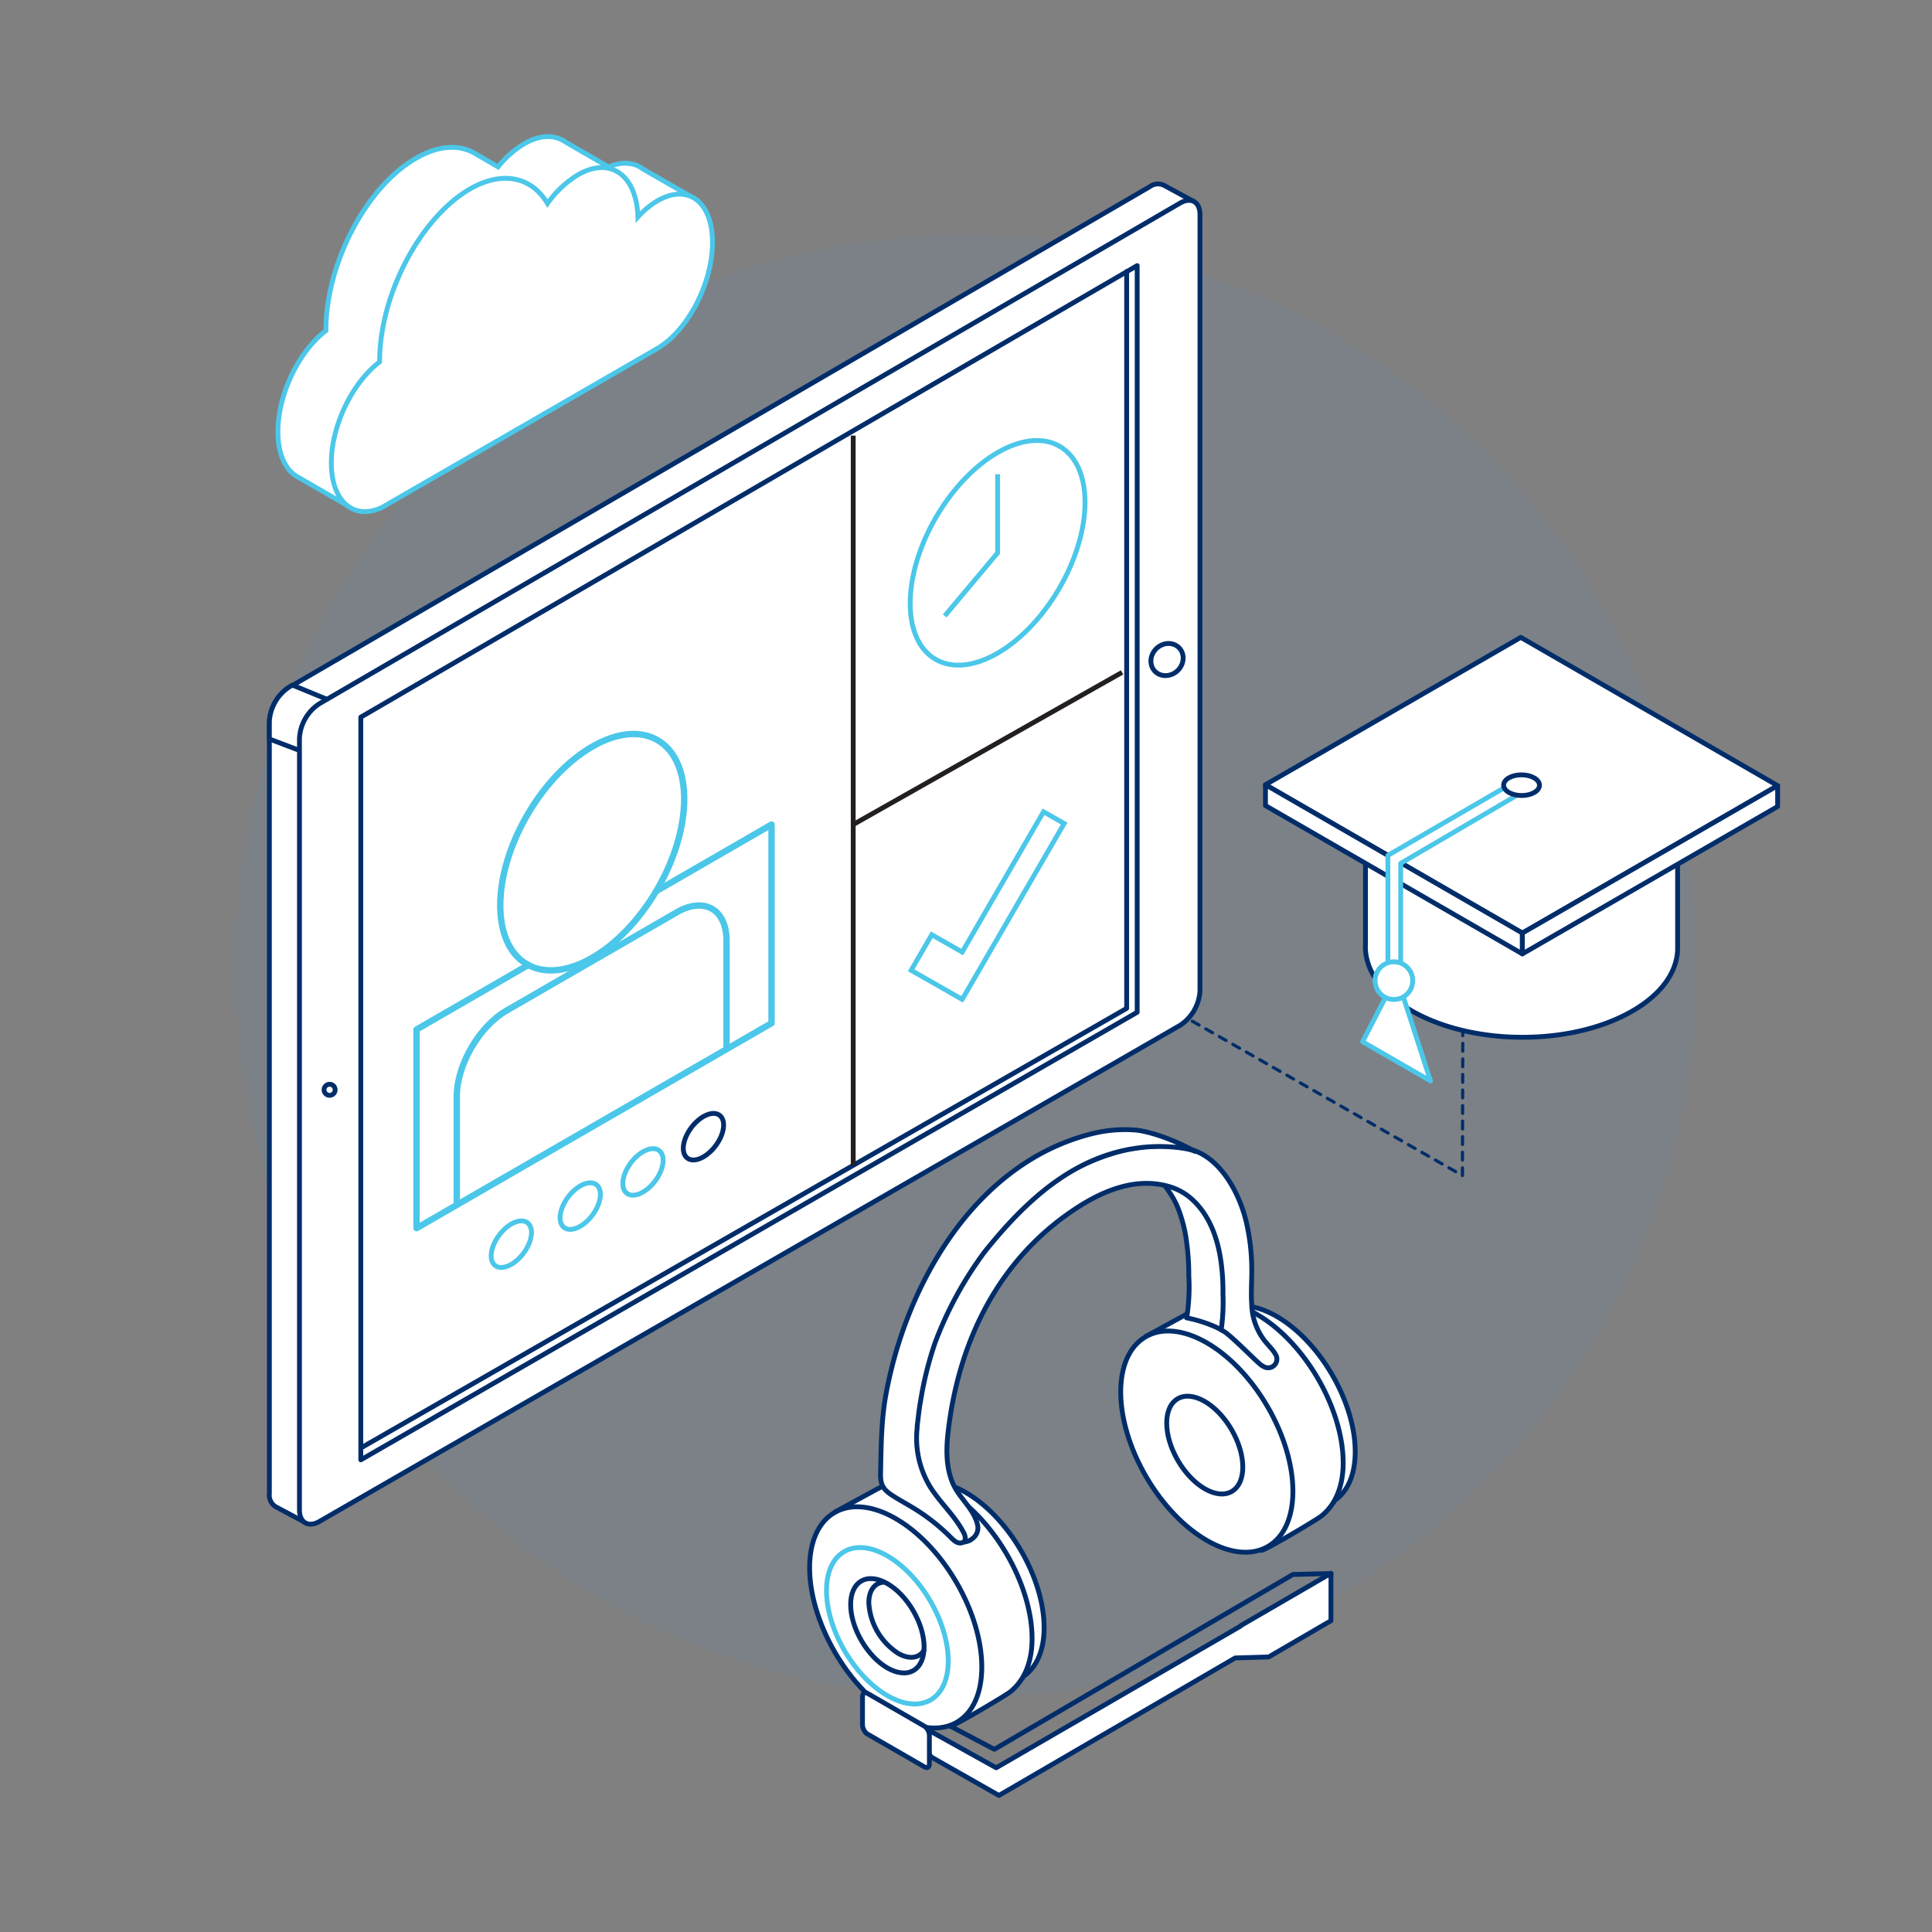 <svg id="Layer_1" data-name="Layer 1" xmlns="http://www.w3.org/2000/svg" viewBox="0 0 400 400"><rect x="0" y="0" width="400" height="400" fill="#808080" stroke="none"/><defs><style>.cls-1{fill:#2195f2;opacity:0.05;}.cls-10,.cls-11,.cls-2,.cls-9{fill:#fff;}.cls-2,.cls-5,.cls-8{stroke:#002d6a;}.cls-11,.cls-2,.cls-3,.cls-4,.cls-5,.cls-6,.cls-8,.cls-9{stroke-linecap:round;stroke-linejoin:round;}.cls-3,.cls-4,.cls-5,.cls-6,.cls-7,.cls-8{fill:none;}.cls-3{stroke:#fff;}.cls-10,.cls-11,.cls-4,.cls-6{stroke:#4bc7e9;}.cls-6{stroke-width:1.32px;}.cls-7{stroke:#231f20;}.cls-10,.cls-7{stroke-miterlimit:10;}.cls-8{stroke-width:0.66px;stroke-dasharray:1.61;}.cls-9{stroke:#4ac7e9;}</style></defs><circle class="cls-1" cx="200" cy="200" r="151.33"/><path class="cls-2" d="M247.32,41.81l-6.27-3.41a2.84,2.84,0,0,0-3,.25L59.89,142.3a9.15,9.15,0,0,0-4.12,7.14V309.23A2.84,2.84,0,0,0,57,311.91v0l6.45,3.45-.37-5.62,175-100.88a9.1,9.1,0,0,0,4.12-7.13V45Z"/><path class="cls-2" d="M68.24,152v-7l-7.69-3.16-.66.39a9.15,9.15,0,0,0-4.12,7.14V153L62,155.37Z"/><path class="cls-2" d="M66.14,315,244.32,212.28a9.13,9.13,0,0,0,4.12-7.13V44.41c0-2.62-1.85-3.68-4.12-2.36L66.13,145.69A9.14,9.14,0,0,0,62,152.84V312.62C62,315.25,63.87,316.31,66.14,315Z"/><polygon class="cls-2" points="74.7 148.48 74.7 302.25 235.44 209.58 235.44 54.99 74.7 148.48"/><circle class="cls-2" cx="68.24" cy="225.63" r="1.15"/><ellipse class="cls-2" cx="241.62" cy="136.53" rx="3.49" ry="3.17" transform="translate(-27.47 204.45) rotate(-43.63)"/><line class="cls-3" x1="209.9" y1="137.83" x2="224.7" y2="129.16"/><ellipse class="cls-4" cx="105.87" cy="257.59" rx="5.55" ry="3.14" transform="translate(-163.63 187.36) rotate(-53.05)"/><ellipse class="cls-4" cx="120.13" cy="249.71" rx="5.55" ry="3.14" transform="translate(-151.64 195.61) rotate(-53.05)"/><ellipse class="cls-4" cx="133.12" cy="242.63" rx="5.55" ry="3.14" transform="translate(-140.8 203.17) rotate(-53.05)"/><ellipse class="cls-5" cx="145.64" cy="235.33" rx="5.55" ry="3.14" transform="translate(-129.97 210.27) rotate(-53.05)"/><line class="cls-2" x1="233.26" y1="56.22" x2="233.26" y2="208.39"/><line class="cls-2" x1="74.71" y1="299.79" x2="233.26" y2="208.77"/><polyline class="cls-6" points="135.87 184.5 159.74 170.71 159.74 211.84 86.24 254.28 86.24 213.15 109.38 199.79"/><ellipse class="cls-6" cx="122.62" cy="176.44" rx="26.85" ry="15.5" transform="translate(-91.59 193.25) rotate(-59.69)"/><path class="cls-6" d="M94.57,249.47V227c0-6.5,4.63-14.49,10.29-17.76l35.26-20.36c5.67-3.27,10.3-.63,10.3,5.87v22.43"/><line class="cls-7" x1="176.65" y1="241.27" x2="176.65" y2="90.19"/><line class="cls-7" x1="176.65" y1="170.71" x2="232.31" y2="139.21"/><polyline class="cls-8" points="302.86 212.8 302.78 243.38 246.48 211.21"/><path class="cls-2" d="M216.17,337c0-10.27-7.26-22.8-16.22-28-5-2.88-9.47-2.87-12.44-.5L179,313.12l5.13,9.52a37.92,37.92,0,0,0,10.51,19.5l6.08,11.27,11-6v-.22C214.5,345.39,216.17,341.88,216.17,337Z"/><path class="cls-2" d="M213.68,339.28c0-11.29-8-25.06-17.83-30.74a15.63,15.63,0,0,0-7.55-2.32c-2.67,0-5.1,1.21-7.39,2.45l-8.07,4.4,5.64,10.46A41.71,41.71,0,0,0,190,345l6.68,12.39c.22.37,11.45-6.3,12.44-7.08C212.5,347.62,213.68,343.41,213.68,339.28Z"/><ellipse class="cls-2" cx="185.45" cy="334.86" rx="14.51" ry="25.13" transform="translate(-143.65 139.37) rotate(-30.31)"/><ellipse class="cls-9" cx="183.72" cy="336.6" rx="10.26" ry="17.77" transform="translate(-144.76 138.73) rotate(-30.31)"/><ellipse class="cls-2" cx="183.72" cy="336.6" rx="6.19" ry="10.72" transform="translate(-144.76 138.73) rotate(-30.31)"/><path class="cls-5" d="M191.26,341.74c-1,1.57-3,1.89-5.32.56a13.34,13.34,0,0,1-6.06-10.45c0-2.62,1.26-4.17,3.12-4.28"/><path class="cls-2" d="M280.58,300.57c0-10.28-7.26-22.8-16.22-28-5-2.89-9.47-2.87-12.44-.51l-8.49,4.64,5.13,9.51a37.85,37.85,0,0,0,10.51,19.5L265.15,317l11-6v-.23C278.91,309,280.58,305.49,280.58,300.57Z"/><path class="cls-2" d="M278.09,302.89c0-11.3-8-25.06-17.83-30.74a15.63,15.63,0,0,0-7.55-2.32c-2.67,0-5.1,1.21-7.39,2.45l-8.07,4.4,5.64,10.46a41.64,41.64,0,0,0,11.56,21.43l6.68,12.4c.22.37,11.45-6.3,12.44-7.09C276.91,311.23,278.09,307,278.09,302.89Z"/><ellipse class="cls-2" cx="249.86" cy="298.47" rx="14.51" ry="25.13" transform="translate(-116.48 166.9) rotate(-30.31)"/><ellipse class="cls-2" cx="249.43" cy="299.19" rx="6.41" ry="11.11" transform="translate(-116.9 166.78) rotate(-30.31)"/><path class="cls-2" d="M252.91,275.32s-.42-.18-1-.48a28.67,28.67,0,0,0-6.25-2s0-.12.08-.35a39.35,39.35,0,0,0,.39-8.27,51.21,51.21,0,0,0-.45-7,28.71,28.71,0,0,0-1.72-6.9,16.39,16.39,0,0,0-1.52-3c-.27-.41-1.52-2.45-2.07-2.42a11.34,11.34,0,0,1,7.91,3.2C255.57,254.93,253.88,266.43,252.91,275.32Z"/><path class="cls-2" d="M188.86,311.21a7,7,0,0,0,0-2.31c0-.57-.07-1.16-.11-1.62s-.05-.81-.05-.9c0-.53,0-1.05,0-1.57s0-1,0-1.56.05-1,.08-1.55c.16-2.58.41-5.16.76-7.72,3.15-23.11,17.6-48.34,41.43-55.36a31.49,31.49,0,0,1,14.69-.84c6.88,1.28,11,9.31,12.4,15.34a44.13,44.13,0,0,1,1.09,8.64c.09,2.74-.19,5.49,0,8.23a12.89,12.89,0,0,0,2.46,7.31c.82,1.15,2.08,2.18,2.65,3.46a1.81,1.81,0,0,1-2.32,2.32,3.9,3.9,0,0,1-.67-.35,5.92,5.92,0,0,1-.65-.52c-1.34-1.21-2.6-2.5-3.93-3.73l-.61-.57-.65-.6-.67-.6-.65-.54a6.62,6.62,0,0,0-.65-.47,4.63,4.63,0,0,0-.65-.36s0-.07.05-.2a40.29,40.29,0,0,0,.34-7.21,44.33,44.33,0,0,0-.42-6.81c-.62-4.36-2.09-8.76-5.15-12-.15-.16-.31-.32-.47-.47a11.91,11.91,0,0,0-4.95-2.94c-6.59-2-13.2.51-18.82,4.08-16.65,10.6-24.94,28-27.09,46.64-.41,3.55-.47,7.25.94,10.61,1.32,3.16,4.44,5.32,5.18,8.78a2.75,2.75,0,0,1-1.11,2.75,3.74,3.74,0,0,1-.61.39,3.21,3.21,0,0,1-.72.24,2.47,2.47,0,0,1-.82.05,2.91,2.91,0,0,1-.87-.24,4,4,0,0,1-1.58-1.55c-.21-.45-.4-.91-.58-1.38s-.36-.92-.54-1.34a8.87,8.87,0,0,0-1.09-2,5.49,5.49,0,0,0-1.06-1,5,5,0,0,0-.91-.53,5.39,5.39,0,0,0-1.41-.33A11.75,11.75,0,0,0,188.86,311.21Z"/><path class="cls-2" d="M235.47,234a27.87,27.87,0,0,0-9.72.81c-23.84,6.14-38,30.81-42.26,53.54-1.07,5.66-1.05,11.05-1.18,16.76-.07,2.86,1,3.64,3.32,5.06,1.21.74,2.47,1.42,3.68,2.17a41,41,0,0,1,7.57,6,7.87,7.87,0,0,0,.81.72,1.68,1.68,0,0,0,.52.29,1.51,1.51,0,0,0,1,.05.93.93,0,0,0,.35-.21.83.83,0,0,0,.22-.33,1.23,1.23,0,0,0,.07-.44,2.49,2.49,0,0,0-.09-.51,3.24,3.24,0,0,0-.23-.57c-1.81-3.49-4.82-6.14-6.91-9.44a19.39,19.39,0,0,1-2.74-12.18c0-.64.12-1.28.19-1.91.14-1.25.29-2.49.52-3.71a72.89,72.89,0,0,1,3-12.08,76.48,76.48,0,0,1,10.29-18.87c8.3-10.33,18.14-19.62,31.54-21.45a32.09,32.09,0,0,1,7-.24c.66,0,3.92.33,5,.93C240.42,234.54,235.47,234,235.47,234Z"/><path class="cls-2" d="M256.89,336.57v.07L206.25,366l-13.86-7.71c-3.61.15.43,5.49.43,5.49l14,7.95,48.91-28.47v0l6.93-.2,12.9-7.51v-9.82Z"/><path class="cls-2" d="M191.42,365.83,179.57,359a2.44,2.44,0,0,1-1-1.94v-5.72c0-.75.46-1.09,1-.77l11.85,6.84a2.46,2.46,0,0,1,1,2v5.72C192.44,365.81,192,366.16,191.42,365.83Z"/><polyline class="cls-5" points="275.57 325.78 267.68 325.98 205.87 362.18 196.72 357.36"/><path class="cls-10" d="M143.89,41.18,133.13,35a6.14,6.14,0,0,0-1.36-.78h0a7.17,7.17,0,0,0-5.7.38l-8.9-5.14a6.28,6.28,0,0,0-1.09-.63h0c-2.09-.93-4.71-.7-7.56.94a20.19,20.19,0,0,0-5.4,4.78l-4.6-2.68c-3.29-2-7.62-1.87-12.37.88C75.83,38.65,67.48,54.59,67.48,68.32v.14c-5.61,4.25-9.94,13.16-9.94,20.93,0,4.55,1.49,7.77,3.85,9.21h0l10.69,6.17L75.64,95l-.91-.17,50.22-29c6.14-3.54,11.16-12.85,11.48-21.12Z"/><path class="cls-10" d="M136.07,41.6a17.69,17.69,0,0,0-4,3.32c-.26-8.69-5.72-12.59-12.41-8.73a21.36,21.36,0,0,0-6.31,5.94c-3.24-5.45-9.22-6.92-16.06-3C87,45.11,78.6,61.05,78.6,74.78c0,0,0,.09,0,.14-5.62,4.25-10,13.16-10,20.92,0,8,4.65,12,10.56,9.18v0l56.85-32.82c6.35-3.67,11.5-13.5,11.5-22S142.42,37.93,136.07,41.6Z"/><path class="cls-2" d="M337.81,165.68c-12.66-7.32-33.14-7.35-45.72-.08-6.55,3.78-9.67,8.79-9.38,13.75v15.94a11.8,11.8,0,0,0,0,1.33v.09h0c.31,4.55,3.47,9.06,9.51,12.54,12.67,7.31,33.14,7.35,45.73.08,6.05-3.49,9.17-8,9.38-12.62h0V179.08C347.41,174.24,344.23,169.38,337.81,165.68Z"/><polygon class="cls-2" points="315.19 193.18 262 162.47 314.86 131.96 368.04 162.66 315.19 193.18"/><polygon class="cls-2" points="262 166.79 262 162.47 315.19 193.18 315.19 197.49 262 166.79"/><polygon class="cls-2" points="315.19 193.18 368.04 162.66 368.04 166.98 315.19 197.49 315.19 193.18"/><polygon class="cls-11" points="290 202.25 290 178.75 314.83 164.2 312.2 162.66 287.35 177.1 287.35 202.25 290 202.25"/><polygon class="cls-11" points="289.14 202.06 282.11 215.68 289.14 219.74 296.17 223.8 289.14 202.06"/><circle class="cls-11" cx="288.59" cy="203.03" r="3.9"/><ellipse class="cls-2" cx="315.02" cy="162.57" rx="2.14" ry="3.71" transform="translate(150.75 476.7) rotate(-89.69)"/><polygon class="cls-10" points="188.64 200.89 192.91 193.52 199.21 197.11 216.05 168.07 220.32 170.5 199.28 206.79 199.21 206.75 199.14 206.87 188.64 200.89"/><ellipse class="cls-10" cx="206.55" cy="114.46" rx="25.52" ry="14.73" transform="translate(3.49 235.01) rotate(-59.69)"/><polyline class="cls-10" points="206.55 98.19 206.55 114.46 195.59 127.52"/></svg>